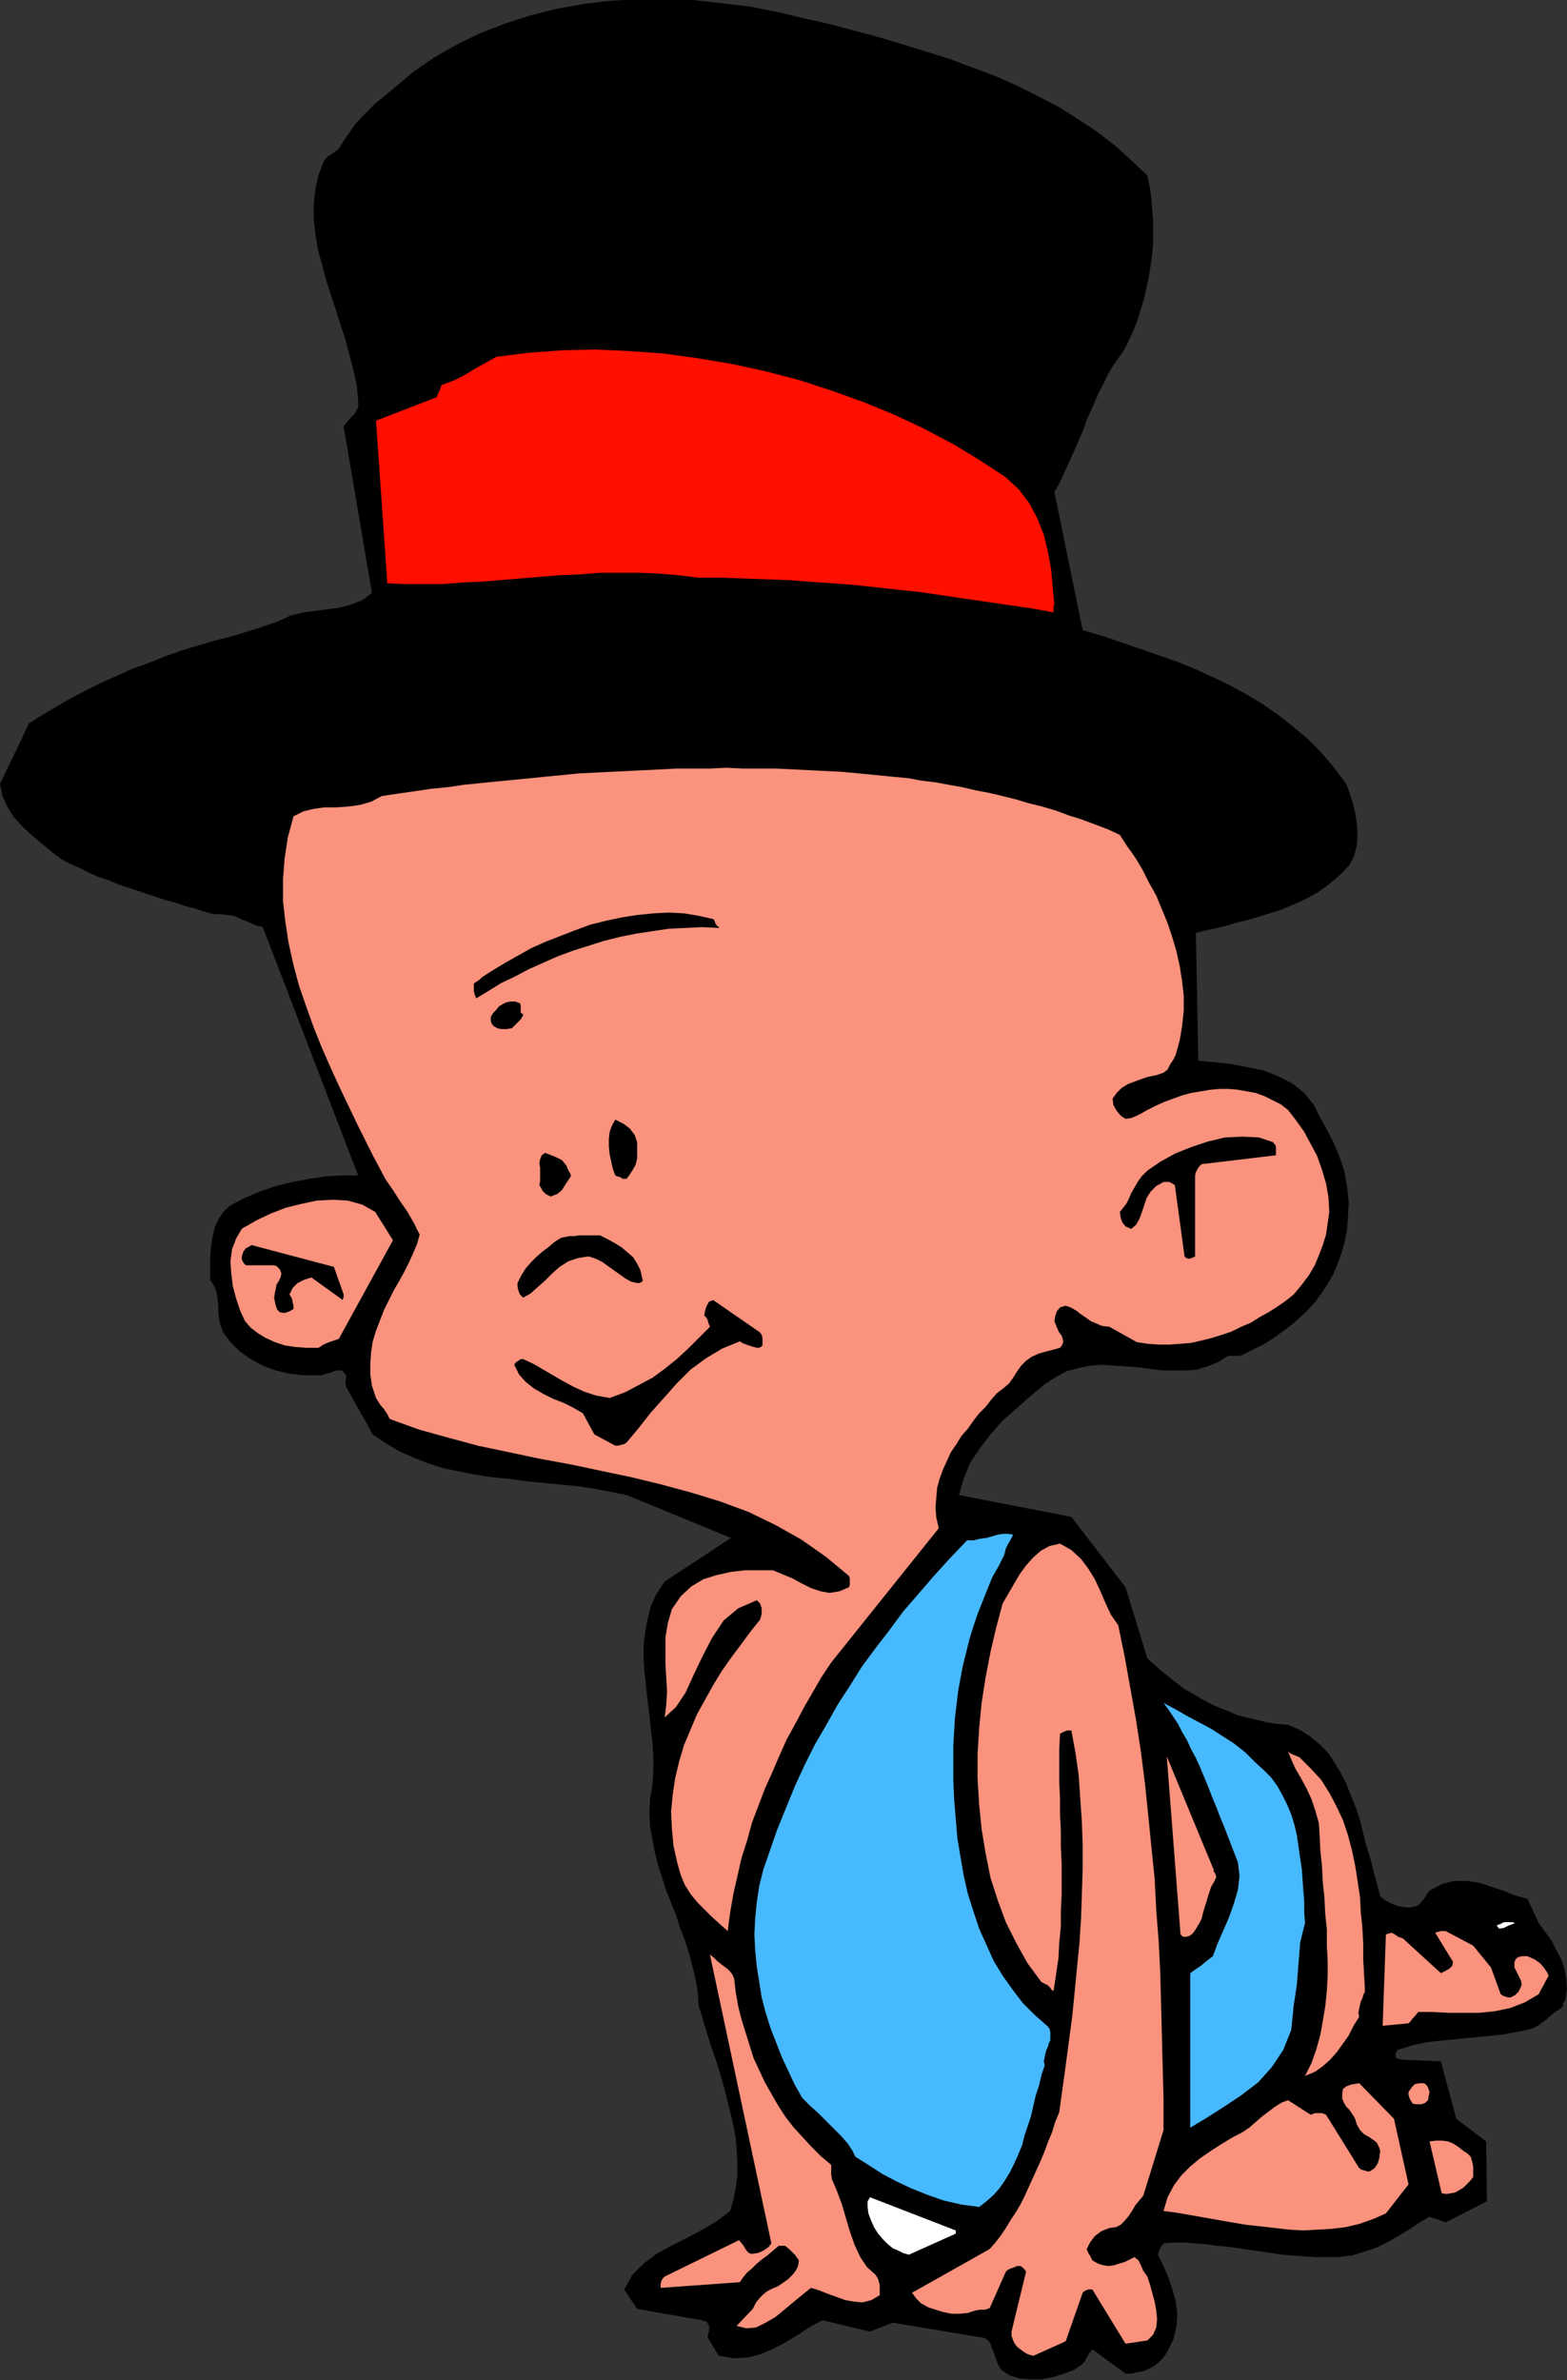 <?xml version="1.0" encoding="UTF-8" standalone="no"?>
<svg
   xmlns:dc="http://purl.org/dc/elements/1.1/"
   xmlns:cc="http://creativecommons.org/ns#"
   xmlns:rdf="http://www.w3.org/1999/02/22-rdf-syntax-ns#"
   xmlns:svg="http://www.w3.org/2000/svg"
   xmlns="http://www.w3.org/2000/svg"
   xmlns:sodipodi="http://sodipodi.sourceforge.net/DTD/sodipodi-0.dtd"
   xmlns:inkscape="http://www.inkscape.org/namespaces/inkscape"
   version="1.0"
   width="49.225mm"
   height="74.727mm"
   id="svg57"
   sodipodi:docname="AD003178.WMF">
  <rect width="100%" height="100%" fill="#333333" stroke="none"/>
  <sodipodi:namedview
     pagecolor="#ffffff"
     bordercolor="#666666"
     borderopacity="1"
     objecttolerance="10"
     gridtolerance="10"
     guidetolerance="10"
     inkscape:pageopacity="0"
     inkscape:pageshadow="2"
     inkscape:window-width="640"
     inkscape:window-height="480"
     id="namedview59" />
  <defs
     id="defs3">
    <pattern
       id="WMFhbasepattern"
       patternUnits="userSpaceOnUse"
       width="6"
       height="6"
       x="0"
       y="0" />
  </defs>
  <path
     style="fill:#000000;fill-rule:evenodd;fill-opacity:1;stroke:none;"
     d="  M 185.856,237.312   L 186.048,236.064   L 185.952,234.816   L 185.76,233.664   L 185.376,232.512   L 184.8,231.456   L 184.224,230.304   L 183.456,229.248   L 182.688,228.192   L 181.344,225.312   L 179.904,224.928   L 178.464,224.352   L 177.024,223.872   L 175.584,223.392   L 174.048,223.2   L 172.608,223.2   L 171.168,223.584   L 169.728,224.352   L 169.44,224.736   L 169.152,225.216   L 168.864,225.6   L 168.384,226.08   L 167.808,226.272   L 167.232,226.368   L 166.56,226.272   L 165.984,226.176   L 165.408,225.984   L 164.832,225.696   L 164.352,225.408   L 163.872,225.024   L 163.488,223.584   L 163.104,222.144   L 162.72,220.608   L 162.24,219.072   L 161.856,217.536   L 161.472,216   L 160.992,214.56   L 160.416,213.12   L 159.84,211.68   L 159.168,210.336   L 158.4,209.088   L 157.632,207.936   L 156.672,206.976   L 155.52,206.016   L 154.272,205.248   L 152.928,204.672   L 151.68,204.576   L 150.432,204.384   L 149.28,204.096   L 148.032,203.808   L 146.88,203.52   L 145.824,203.04   L 144.768,202.656   L 143.712,202.176   L 142.656,201.6   L 141.696,201.024   L 140.64,200.448   L 139.776,199.776   L 138.816,199.008   L 137.952,198.336   L 137.088,197.568   L 136.224,196.8   L 133.632,188.352   L 127.2,180   L 113.856,177.408   L 114.432,175.392   L 115.2,173.568   L 116.352,171.84   L 117.6,170.208   L 119.04,168.576   L 120.672,167.136   L 122.304,165.696   L 124.032,164.256   L 125.376,163.392   L 126.624,162.72   L 128.064,162.336   L 129.408,162.048   L 130.848,161.952   L 132.288,162.048   L 133.632,162.144   L 135.072,162.24   L 136.512,162.432   L 137.952,162.624   L 139.296,162.624   L 140.736,162.624   L 142.08,162.528   L 143.328,162.144   L 144.576,161.664   L 145.824,160.896   L 146.496,160.896   L 146.976,160.896   L 147.456,160.8   L 147.84,160.608   L 148.992,160.032   L 150.144,159.456   L 151.2,158.784   L 152.256,158.016   L 153.312,157.248   L 154.272,156.384   L 155.232,155.52   L 156.096,154.56   L 156.864,153.504   L 157.632,152.352   L 158.304,151.2   L 158.784,150.048   L 159.264,148.704   L 159.648,147.36   L 159.936,145.92   L 160.032,144.48   L 160.128,142.656   L 159.936,140.832   L 159.648,139.104   L 159.072,137.376   L 158.4,135.744   L 157.632,134.208   L 156.768,132.672   L 156,131.136   L 154.848,129.696   L 153.408,128.544   L 151.68,127.68   L 149.952,127.008   L 148.032,126.624   L 146.112,126.24   L 144.192,126.048   L 142.272,125.856   L 141.984,110.688   L 143.232,110.4   L 144.48,110.112   L 145.728,109.824   L 146.976,109.44   L 148.224,109.152   L 149.472,108.768   L 150.72,108.384   L 151.968,108   L 153.12,107.52   L 154.272,107.04   L 155.424,106.464   L 156.48,105.888   L 157.536,105.12   L 158.496,104.352   L 159.36,103.584   L 160.224,102.624   L 160.8,101.472   L 161.088,100.32   L 161.184,98.976   L 161.088,97.728   L 160.896,96.48   L 160.608,95.232   L 160.224,94.08   L 159.84,93.024   L 158.4,91.104   L 156.864,89.28   L 155.232,87.648   L 153.504,86.208   L 151.68,84.768   L 149.856,83.52   L 147.936,82.368   L 146.016,81.312   L 144,80.352   L 141.888,79.392   L 139.776,78.528   L 137.568,77.76   L 135.36,76.992   L 133.152,76.224   L 130.848,75.456   L 128.544,74.784   L 125.184,58.368   L 125.76,57.408   L 126.24,56.352   L 126.72,55.296   L 127.2,54.24   L 127.68,53.184   L 128.16,52.032   L 128.64,50.976   L 129.024,49.824   L 129.504,48.768   L 129.984,47.712   L 130.464,46.56   L 131.04,45.504   L 131.52,44.448   L 132.096,43.488   L 132.768,42.528   L 133.44,41.568   L 134.016,40.416   L 134.592,39.168   L 135.072,37.92   L 135.456,36.672   L 135.84,35.424   L 136.128,34.08   L 136.416,32.832   L 136.608,31.488   L 136.8,30.24   L 136.896,28.896   L 136.896,27.552   L 136.896,26.208   L 136.8,24.864   L 136.704,23.52   L 136.512,22.176   L 136.224,20.832   L 134.304,19.008   L 132.384,17.28   L 130.272,15.648   L 127.968,14.112   L 125.664,12.672   L 123.264,11.424   L 120.768,10.176   L 118.176,9.024   L 115.584,8.064   L 112.8,7.008   L 110.016,6.144   L 107.232,5.28   L 104.352,4.416   L 101.472,3.648   L 98.592,2.88   L 95.616,2.208   L 92.352,1.44   L 88.992,0.768   L 85.632,0.384   L 82.272,0   L 79.008,-0.096   L 75.648,-0.096   L 72.384,0.096   L 69.216,0.48   L 66.048,1.056   L 62.976,1.824   L 60,2.784   L 57.024,3.936   L 54.24,5.28   L 51.552,6.816   L 49.056,8.544   L 46.656,10.56   L 45.6,11.424   L 44.544,12.288   L 43.68,13.152   L 42.912,13.92   L 42.144,14.784   L 41.472,15.744   L 40.8,16.704   L 40.224,17.664   L 39.84,17.952   L 39.456,18.24   L 38.976,18.528   L 38.496,19.008   L 37.824,20.736   L 37.44,22.464   L 37.248,24.192   L 37.248,26.016   L 37.44,27.744   L 37.728,29.568   L 38.208,31.296   L 38.688,33.12   L 39.264,34.944   L 39.84,36.672   L 40.416,38.496   L 40.992,40.224   L 41.472,42.048   L 41.952,43.872   L 42.336,45.6   L 42.528,47.424   L 42.528,47.904   L 42.528,48.384   L 42.336,48.672   L 42.144,49.056   L 41.856,49.344   L 41.472,49.728   L 41.184,50.112   L 40.8,50.592   L 44.16,70.368   L 43.008,71.232   L 41.76,71.712   L 40.416,72.096   L 38.976,72.288   L 37.44,72.48   L 36,72.672   L 34.464,73.056   L 33.024,73.728   L 31.104,74.4   L 29.28,74.976   L 27.36,75.552   L 25.44,76.032   L 23.52,76.608   L 21.6,77.184   L 19.68,77.856   L 17.76,78.624   L 15.648,79.392   L 13.728,80.256   L 11.808,81.12   L 10.08,81.984   L 8.256,82.944   L 6.624,83.904   L 4.992,84.864   L 3.456,85.824   L 0,93.024   L 0.288,94.464   L 0.864,95.712   L 1.632,96.96   L 2.688,98.112   L 3.84,99.168   L 4.992,100.128   L 6.144,101.088   L 7.296,101.952   L 8.352,102.528   L 9.504,103.008   L 10.56,103.584   L 11.712,104.064   L 12.864,104.448   L 14.016,104.928   L 15.168,105.312   L 16.32,105.696   L 17.472,106.08   L 18.624,106.464   L 19.776,106.848   L 20.928,107.136   L 21.984,107.52   L 23.136,107.808   L 24.288,108.192   L 25.344,108.48   L 26.208,108.48   L 26.976,108.576   L 27.744,108.672   L 28.416,108.96   L 29.088,109.248   L 29.76,109.536   L 30.432,109.824   L 31.2,110.016   L 42.528,139.488   L 40.704,139.488   L 38.784,139.584   L 36.768,139.872   L 34.752,140.256   L 32.736,140.736   L 30.816,141.408   L 28.992,142.176   L 27.36,143.04   L 26.592,143.712   L 26.016,144.576   L 25.536,145.536   L 25.248,146.688   L 25.056,147.936   L 24.96,149.28   L 24.96,150.528   L 24.96,151.872   L 25.44,152.64   L 25.728,153.408   L 25.824,154.176   L 25.92,154.944   L 25.92,155.808   L 26.016,156.576   L 26.208,157.344   L 26.496,158.112   L 27.36,159.264   L 28.416,160.32   L 29.76,161.28   L 31.2,162.048   L 32.736,162.624   L 34.368,163.008   L 36,163.2   L 37.632,163.2   L 38.208,163.2   L 38.688,163.008   L 39.168,162.912   L 39.648,162.72   L 40.032,162.624   L 40.32,162.624   L 40.608,162.624   L 40.8,162.816   L 41.088,163.2   L 41.088,163.584   L 40.992,164.064   L 41.088,164.544   L 44.256,170.208   L 45.792,171.264   L 47.424,172.224   L 49.152,172.992   L 50.88,173.664   L 52.704,174.24   L 54.624,174.624   L 56.544,175.008   L 58.464,175.296   L 60.48,175.488   L 62.496,175.776   L 64.512,175.968   L 66.528,176.16   L 68.544,176.352   L 70.464,176.64   L 72.48,177.024   L 74.4,177.408   L 86.784,182.496   L 78.912,187.68   L 77.952,189.12   L 77.28,190.56   L 76.896,192.096   L 76.608,193.632   L 76.416,195.168   L 76.416,196.8   L 76.512,198.432   L 76.704,200.064   L 76.896,201.792   L 77.088,203.424   L 77.28,205.152   L 77.472,206.784   L 77.568,208.512   L 77.568,210.144   L 77.472,211.776   L 77.184,213.408   L 77.088,215.136   L 77.184,216.768   L 77.472,218.304   L 77.76,219.84   L 78.144,221.376   L 78.624,222.816   L 79.104,224.352   L 79.68,225.792   L 80.256,227.232   L 80.736,228.768   L 81.312,230.208   L 81.792,231.744   L 82.176,233.184   L 82.56,234.72   L 82.848,236.352   L 82.944,237.984   L 83.424,239.52   L 83.904,241.152   L 84.384,242.688   L 84.96,244.32   L 85.44,245.856   L 85.92,247.488   L 86.304,249.024   L 86.688,250.56   L 87.072,252.192   L 87.36,253.728   L 87.456,255.168   L 87.552,256.704   L 87.552,258.144   L 87.36,259.584   L 87.072,261.024   L 86.688,262.368   L 85.056,263.616   L 83.232,264.672   L 81.408,265.632   L 79.68,266.496   L 77.952,267.456   L 76.416,268.608   L 75.072,269.952   L 74.112,271.68   L 75.648,273.984   L 83.328,275.328   L 83.904,275.52   L 84.192,276   L 84.192,276.576   L 84,277.344   L 85.344,279.552   L 87.072,279.84   L 88.8,279.744   L 90.336,279.36   L 91.872,278.688   L 93.312,277.92   L 94.752,277.056   L 96.192,276.096   L 97.632,275.328   L 103.296,276.672   L 105.984,275.616   L 116.928,277.44   L 117.312,277.728   L 117.6,278.112   L 117.792,278.688   L 117.984,279.168   L 118.176,279.744   L 118.368,280.224   L 118.56,280.704   L 118.848,281.184   L 119.808,281.856   L 121.056,282.24   L 122.304,282.336   L 123.744,282.336   L 125.088,282.048   L 126.336,281.664   L 127.584,281.184   L 128.544,280.512   L 128.832,280.128   L 129.024,279.744   L 129.312,279.264   L 129.696,278.784   L 133.632,281.664   L 134.4,281.664   L 135.072,281.472   L 135.744,281.376   L 136.416,281.088   L 137.088,280.704   L 137.568,280.32   L 138.144,279.744   L 138.528,279.168   L 139.296,277.632   L 139.68,276.096   L 139.776,274.56   L 139.584,273.024   L 139.2,271.68   L 138.72,270.24   L 138.144,268.896   L 137.472,267.552   L 137.568,267.264   L 137.664,266.976   L 137.856,266.592   L 138.144,266.208   L 139.392,266.112   L 140.64,266.112   L 141.888,266.208   L 143.232,266.304   L 144.48,266.496   L 145.728,266.592   L 147.072,266.784   L 148.32,266.976   L 149.664,267.168   L 151.008,267.36   L 152.256,267.552   L 153.6,267.648   L 154.848,267.744   L 156.192,267.84   L 157.44,267.84   L 158.784,267.84   L 160.512,267.648   L 162.048,267.168   L 163.488,266.688   L 164.832,266.016   L 166.176,265.248   L 167.424,264.48   L 168.576,263.712   L 169.728,263.04   L 170.208,263.232   L 170.592,263.328   L 171.072,263.52   L 171.648,263.712   L 176.544,261.216   L 176.448,254.112   L 172.896,251.424   L 171.072,244.608   L 166.56,244.416   L 165.984,244.32   L 165.696,244.128   L 165.696,243.744   L 165.888,243.264   L 166.848,242.976   L 167.712,242.688   L 168.672,242.496   L 169.632,242.304   L 170.592,242.208   L 171.552,242.112   L 172.512,242.016   L 173.472,241.92   L 174.432,241.824   L 175.392,241.728   L 176.352,241.632   L 177.312,241.536   L 178.368,241.44   L 179.328,241.248   L 180.384,241.056   L 181.344,240.864   L 182.016,240.672   L 182.592,240.384   L 183.072,240   L 183.648,239.616   L 184.032,239.232   L 184.512,238.848   L 185.088,238.464   L 185.568,238.08   L 185.568,237.984   L 185.568,237.792   L 185.664,237.6   L 185.856,237.312  z "
     id="path5" />
  <path
     style="fill:#fa927d;fill-rule:evenodd;fill-opacity:1;stroke:none;"
     d="  M 183.744,234.144   L 183.36,233.568   L 182.88,232.992   L 182.208,232.512   L 181.344,232.128   L 181.056,232.128   L 180.672,232.128   L 180.288,232.224   L 180,232.416   L 179.808,232.8   L 179.808,233.184   L 179.808,233.472   L 180,233.856   L 180.192,234.24   L 180.384,234.624   L 180.576,235.008   L 180.672,235.488   L 180.48,235.968   L 180.288,236.352   L 179.904,236.736   L 179.328,237.024   L 179.04,237.024   L 178.752,236.928   L 178.464,236.832   L 178.176,236.64   L 177.024,233.472   L 174.912,230.88   L 171.648,229.152   L 171.456,229.152   L 171.072,229.152   L 170.688,229.248   L 170.4,229.344   L 172.512,232.8   L 172.416,233.28   L 172.128,233.568   L 171.648,233.856   L 171.072,234.144   L 166.56,230.016   L 165.984,229.824   L 165.6,229.536   L 165.216,229.344   L 164.544,229.536   L 164.16,240.384   L 167.232,240.096   L 167.52,239.808   L 167.712,239.52   L 168,239.232   L 168.384,238.752   L 170.112,238.752   L 171.936,238.848   L 173.76,238.848   L 175.68,238.848   L 177.504,238.656   L 179.328,238.272   L 181.056,237.6   L 182.688,236.64   L 182.976,236.064   L 183.264,235.584   L 183.552,235.008   L 183.84,234.528   L 183.84,234.432   L 183.84,234.336   L 183.744,234.24   L 183.744,234.144  z "
     id="path7" />
  <path
     style="fill:#ffffff;fill-rule:evenodd;fill-opacity:1;stroke:none;"
     d="  M 179.328,228.096   L 179.04,228.096   L 178.56,228.096   L 178.176,228.288   L 177.696,228.48   L 177.984,228.864   L 178.56,228.768   L 179.136,228.48   L 179.904,228.192   L 179.808,228.192   L 179.616,228.096   L 179.424,228.096   L 179.328,228.096  z "
     id="path9" />
  <path
     style="fill:#fa927d;fill-rule:evenodd;fill-opacity:1;stroke:none;"
     d="  M 174.912,257.952   L 174.912,257.472   L 174.912,257.088   L 174.816,256.608   L 174.624,255.936   L 174.24,255.552   L 173.664,255.168   L 173.184,254.784   L 172.608,254.4   L 171.936,254.112   L 171.264,254.016   L 170.496,254.016   L 169.728,254.112   L 171.168,260.256   L 171.744,260.352   L 172.32,260.256   L 172.8,260.16   L 173.28,259.872   L 173.76,259.584   L 174.144,259.2   L 174.528,258.816   L 174.912,258.336   L 174.912,258.24   L 174.912,258.144   L 174.912,258.048   L 174.912,257.952  z "
     id="path11" />
  <path
     style="fill:#fa927d;fill-rule:evenodd;fill-opacity:1;stroke:none;"
     d="  M 169.728,248.256   L 169.632,247.968   L 169.536,247.68   L 169.344,247.392   L 169.056,247.2   L 168.576,247.2   L 168,247.296   L 167.616,247.68   L 167.232,248.256   L 167.232,248.544   L 167.328,248.928   L 167.52,249.312   L 167.712,249.6   L 168,249.696   L 168.384,249.696   L 168.768,249.696   L 169.056,249.6   L 169.248,249.504   L 169.536,249.216   L 169.632,248.736   L 169.728,248.256  z "
     id="path13" />
  <path
     style="fill:#fa927d;fill-rule:evenodd;fill-opacity:1;stroke:none;"
     d="  M 167.232,259.2   L 165.504,251.424   L 161.376,247.2   L 160.8,247.296   L 160.32,247.392   L 159.84,247.584   L 159.456,247.872   L 159.36,248.448   L 159.36,249.024   L 159.552,249.504   L 159.84,249.984   L 160.224,250.368   L 160.608,250.944   L 160.896,251.424   L 161.088,252.096   L 161.472,252.768   L 161.952,253.248   L 162.624,253.632   L 163.296,254.112   L 163.488,254.304   L 163.584,254.496   L 163.776,254.88   L 163.872,255.264   L 163.776,256.032   L 163.584,256.704   L 163.2,257.28   L 162.624,257.664   L 162.336,257.664   L 162.048,257.568   L 161.664,257.472   L 161.376,257.28   L 157.44,250.944   L 156.96,250.752   L 156.576,250.752   L 156.096,250.752   L 155.616,250.944   L 152.928,249.216   L 152.16,249.504   L 151.392,249.984   L 150.624,250.56   L 149.856,251.136   L 149.088,251.808   L 148.32,252.48   L 147.456,253.056   L 146.496,253.536   L 145.056,254.4   L 143.712,255.264   L 142.464,256.128   L 141.312,257.088   L 140.256,258.144   L 139.392,259.296   L 138.624,260.736   L 138.144,262.368   L 139.68,262.56   L 141.312,262.848   L 142.944,263.136   L 144.576,263.424   L 146.208,263.712   L 147.936,264   L 149.664,264.192   L 151.392,264.384   L 153.024,264.576   L 154.752,264.672   L 156.48,264.576   L 158.112,264.48   L 159.744,264.288   L 161.376,263.904   L 163.008,263.328   L 164.544,262.656   L 167.232,259.2  z "
     id="path15" />
  <path
     style="fill:#fa927d;fill-rule:evenodd;fill-opacity:1;stroke:none;"
     d="  M 162.048,235.968   L 161.952,234.24   L 161.856,232.512   L 161.856,230.688   L 161.76,228.864   L 161.568,226.944   L 161.472,225.12   L 161.184,223.2   L 160.896,221.376   L 160.512,219.552   L 160.032,217.728   L 159.456,216   L 158.688,214.368   L 157.824,212.736   L 156.864,211.2   L 155.616,209.856   L 154.272,208.512   L 153.792,208.32   L 153.312,208.128   L 153.024,207.936   L 152.928,207.84   L 153.312,208.8   L 153.792,209.856   L 154.464,211.008   L 155.136,212.256   L 155.712,213.504   L 156.192,214.944   L 156.576,216.288   L 156.672,217.728   L 156.768,219.648   L 156.96,221.472   L 157.056,223.392   L 157.248,225.216   L 157.344,227.136   L 157.536,228.96   L 157.536,230.88   L 157.632,232.704   L 157.632,234.528   L 157.536,236.256   L 157.344,238.08   L 157.056,239.808   L 156.768,241.44   L 156.288,243.168   L 155.712,244.8   L 154.944,246.336   L 156.096,245.856   L 157.056,245.184   L 157.92,244.416   L 158.688,243.552   L 159.456,242.496   L 160.128,241.536   L 160.704,240.384   L 161.376,239.328   L 161.28,238.848   L 161.376,238.368   L 161.472,237.888   L 161.568,237.504   L 161.76,237.12   L 161.856,236.736   L 162.048,236.352   L 162.048,235.968  z "
     id="path17" />
  <path
     style="fill:#fa927d;fill-rule:evenodd;fill-opacity:1;stroke:none;"
     d="  M 157.824,143.808   L 157.728,142.08   L 157.44,140.448   L 156.96,138.816   L 156.384,137.184   L 155.616,135.744   L 154.848,134.304   L 153.888,132.96   L 152.928,131.712   L 152.064,131.04   L 151.104,130.56   L 150.144,130.08   L 149.088,129.696   L 148.032,129.504   L 146.976,129.312   L 145.92,129.216   L 144.768,129.216   L 143.712,129.312   L 142.56,129.504   L 141.408,129.696   L 140.352,129.984   L 139.296,130.368   L 138.24,130.752   L 137.184,131.232   L 136.224,131.712   L 135.552,132.096   L 134.976,132.384   L 134.304,132.672   L 133.632,132.768   L 133.056,132.384   L 132.576,131.808   L 132.192,131.136   L 132.096,130.368   L 132.576,129.696   L 133.152,129.12   L 133.92,128.64   L 134.688,128.352   L 135.456,128.064   L 136.32,127.776   L 137.28,127.584   L 138.144,127.296   L 138.624,126.912   L 138.912,126.336   L 139.296,125.76   L 139.584,125.184   L 140.064,123.456   L 140.352,121.728   L 140.544,119.904   L 140.544,118.176   L 140.352,116.448   L 140.064,114.624   L 139.68,112.896   L 139.2,111.264   L 138.624,109.536   L 137.952,107.904   L 137.28,106.272   L 136.416,104.736   L 135.648,103.2   L 134.784,101.76   L 133.824,100.416   L 132.96,99.072   L 131.52,98.4   L 129.984,97.824   L 128.448,97.248   L 126.912,96.768   L 125.376,96.192   L 123.744,95.712   L 122.208,95.328   L 120.576,94.848   L 119.04,94.464   L 117.408,94.08   L 115.872,93.792   L 114.24,93.408   L 112.608,93.12   L 111.072,92.832   L 109.44,92.64   L 107.904,92.352   L 105.888,92.16   L 103.968,91.968   L 101.952,91.776   L 99.936,91.584   L 98.016,91.488   L 96,91.392   L 94.08,91.296   L 92.16,91.2   L 90.144,91.2   L 88.224,91.2   L 86.208,91.104   L 84.288,91.2   L 82.368,91.2   L 80.352,91.2   L 78.432,91.296   L 76.512,91.392   L 74.592,91.488   L 72.576,91.584   L 70.656,91.68   L 68.736,91.776   L 66.816,91.968   L 64.8,92.16   L 62.88,92.352   L 60.96,92.544   L 58.944,92.736   L 57.024,92.928   L 55.104,93.12   L 53.184,93.408   L 51.168,93.6   L 49.248,93.888   L 47.232,94.176   L 45.312,94.464   L 44.064,95.136   L 42.72,95.52   L 41.28,95.712   L 39.936,95.808   L 38.496,95.808   L 37.152,96   L 36,96.288   L 34.848,96.864   L 34.176,99.36   L 33.792,101.856   L 33.6,104.352   L 33.6,106.944   L 33.888,109.44   L 34.272,111.936   L 34.848,114.528   L 35.52,117.024   L 36.384,119.52   L 37.248,121.92   L 38.208,124.32   L 39.264,126.72   L 40.32,129.024   L 41.376,131.232   L 42.432,133.44   L 43.488,135.552   L 44.256,137.088   L 45.024,138.528   L 45.792,139.968   L 46.656,141.216   L 47.52,142.56   L 48.384,143.808   L 49.152,145.152   L 49.824,146.496   L 49.536,147.552   L 49.056,148.704   L 48.576,149.76   L 48,150.912   L 47.424,151.968   L 46.752,153.12   L 46.176,154.272   L 45.6,155.424   L 45.12,156.672   L 44.64,157.92   L 44.256,159.168   L 44.064,160.416   L 43.968,161.76   L 43.968,163.104   L 44.16,164.448   L 44.64,165.888   L 45.12,166.656   L 45.6,167.232   L 45.984,167.808   L 46.272,168.384   L 49.728,169.632   L 53.184,170.592   L 56.736,171.552   L 60.384,172.32   L 64.032,173.088   L 67.68,173.76   L 71.328,174.528   L 74.976,175.296   L 78.528,176.16   L 82.08,177.12   L 85.536,178.176   L 88.896,179.424   L 92.064,180.96   L 95.136,182.688   L 98.016,184.704   L 100.8,187.008   L 100.896,187.296   L 100.896,187.68   L 100.896,188.064   L 100.8,188.352   L 99.648,188.832   L 98.496,189.024   L 97.44,188.832   L 96.288,188.448   L 95.136,187.872   L 94.08,187.296   L 92.928,186.816   L 91.776,186.336   L 90.144,186.336   L 88.416,186.336   L 86.784,186.528   L 85.056,186.912   L 83.52,187.392   L 82.08,188.256   L 80.832,189.408   L 79.776,190.944   L 79.296,192.576   L 79.008,194.304   L 79.008,195.936   L 79.008,197.472   L 79.104,199.104   L 79.2,200.736   L 79.104,202.272   L 78.912,203.808   L 80.256,202.56   L 81.408,200.832   L 82.368,198.72   L 83.424,196.512   L 84.576,194.304   L 85.92,192.288   L 87.648,190.848   L 89.856,189.888   L 90.24,190.272   L 90.432,190.848   L 90.432,191.52   L 90.24,192.192   L 89.088,193.632   L 88.032,195.072   L 86.88,196.608   L 85.728,198.24   L 84.672,199.968   L 83.712,201.696   L 82.752,203.424   L 81.984,205.248   L 81.216,207.072   L 80.64,208.992   L 80.16,211.008   L 79.872,212.928   L 79.68,214.944   L 79.776,217.056   L 79.968,219.072   L 80.448,221.184   L 80.832,222.528   L 81.312,223.68   L 81.984,224.736   L 82.752,225.696   L 83.616,226.56   L 84.48,227.424   L 85.44,228.288   L 86.4,229.152   L 86.688,226.944   L 87.072,224.736   L 87.552,222.624   L 88.032,220.512   L 88.704,218.4   L 89.28,216.288   L 90.048,214.272   L 90.816,212.256   L 91.68,210.336   L 92.544,208.32   L 93.408,206.4   L 94.464,204.48   L 95.424,202.656   L 96.48,200.832   L 97.536,199.008   L 98.688,197.28   L 111.456,181.344   L 111.168,180.096   L 111.072,178.848   L 111.168,177.696   L 111.264,176.544   L 111.552,175.488   L 111.936,174.432   L 112.416,173.376   L 112.896,172.32   L 113.568,171.36   L 114.144,170.4   L 114.912,169.536   L 115.584,168.576   L 116.256,167.712   L 117.024,166.944   L 117.696,166.08   L 118.368,165.312   L 119.136,164.736   L 119.808,164.16   L 120.288,163.488   L 120.768,162.72   L 121.248,162.048   L 121.824,161.472   L 122.496,160.992   L 123.36,160.608   L 125.856,159.936   L 126.144,159.552   L 126.24,159.168   L 126.144,158.784   L 126.048,158.496   L 125.76,158.112   L 125.568,157.728   L 125.376,157.248   L 125.184,156.768   L 125.28,156.192   L 125.472,155.616   L 125.856,155.136   L 126.528,154.944   L 127.104,155.136   L 127.776,155.52   L 128.256,155.904   L 128.832,156.288   L 129.504,156.768   L 130.176,157.056   L 130.848,157.344   L 131.712,157.44   L 134.976,159.264   L 136.224,159.456   L 137.568,159.552   L 138.816,159.552   L 140.16,159.456   L 141.408,159.36   L 142.656,159.072   L 143.808,158.784   L 145.056,158.4   L 146.208,158.016   L 147.36,157.44   L 148.512,156.96   L 149.568,156.288   L 150.624,155.712   L 151.68,155.04   L 152.64,154.368   L 153.6,153.6   L 154.56,152.448   L 155.424,151.296   L 156.096,150.144   L 156.576,148.992   L 157.056,147.744   L 157.44,146.496   L 157.632,145.152   L 157.824,143.808  z "
     id="path19" />
  <path
     style="fill:#000000;fill-rule:evenodd;fill-opacity:1;stroke:none;"
     d="  M 158.112,100.128   L 158.304,98.016   L 158.016,96.096   L 157.44,94.176   L 156.48,92.448   L 155.328,90.816   L 153.984,89.28   L 152.544,87.936   L 151.104,86.784   L 148.896,85.44   L 146.688,84.096   L 144.48,82.944   L 142.176,81.792   L 139.776,80.736   L 137.472,79.776   L 134.976,78.816   L 132.576,78.048   L 130.08,77.184   L 127.584,76.512   L 124.992,75.84   L 122.496,75.264   L 119.904,74.688   L 117.312,74.208   L 114.72,73.728   L 112.032,73.344   L 109.44,72.96   L 106.848,72.672   L 104.16,72.384   L 101.472,72.192   L 98.88,71.904   L 96.288,71.712   L 93.6,71.616   L 91.008,71.424   L 88.416,71.328   L 85.824,71.232   L 83.232,71.136   L 80.64,71.136   L 78.144,71.04   L 75.552,71.04   L 73.152,70.944   L 70.656,70.944   L 69.12,71.04   L 67.584,71.136   L 66.048,71.136   L 64.512,71.232   L 62.976,71.328   L 61.44,71.424   L 60,71.52   L 58.464,71.616   L 57.024,71.808   L 55.488,71.904   L 54.048,72.096   L 52.512,72.288   L 51.072,72.48   L 49.536,72.672   L 48.096,72.864   L 46.656,73.152   L 46.368,73.44   L 46.08,73.824   L 45.792,74.304   L 45.312,74.784   L 43.584,74.496   L 41.856,74.304   L 40.128,74.304   L 38.4,74.496   L 36.576,74.784   L 34.752,75.168   L 32.928,75.552   L 31.008,76.128   L 29.184,76.704   L 27.36,77.376   L 25.536,78.048   L 23.616,78.72   L 21.792,79.392   L 19.968,80.064   L 18.24,80.64   L 16.416,81.216   L 14.208,82.08   L 12.096,83.04   L 10.08,84   L 8.16,85.056   L 6.432,86.304   L 4.896,87.744   L 3.648,89.568   L 2.688,91.68   L 2.784,93.408   L 3.36,94.848   L 4.128,96   L 5.184,97.056   L 6.336,97.92   L 7.584,98.784   L 8.832,99.648   L 9.984,100.512   L 10.944,101.184   L 12,101.76   L 12.96,102.24   L 14.016,102.72   L 15.168,103.104   L 16.224,103.488   L 17.376,103.776   L 18.432,104.16   L 19.584,104.448   L 20.736,104.736   L 21.888,105.024   L 22.944,105.216   L 24.096,105.504   L 25.152,105.792   L 26.304,106.176   L 27.36,106.464   L 27.84,106.464   L 28.32,106.368   L 28.704,106.176   L 29.184,105.984   L 29.568,105.792   L 29.856,105.408   L 30.24,105.12   L 30.528,104.64   L 31.488,98.112   L 31.008,98.208   L 30.432,98.304   L 29.856,98.496   L 29.184,98.784   L 28.992,98.784   L 28.8,98.688   L 28.512,98.496   L 28.416,98.112   L 29.472,96.384   L 30.912,95.136   L 32.736,94.176   L 34.848,93.408   L 36.96,92.736   L 39.264,92.256   L 41.472,91.584   L 43.488,90.912   L 45.504,90.624   L 47.424,90.432   L 49.44,90.144   L 51.36,89.856   L 53.376,89.664   L 55.296,89.472   L 57.216,89.184   L 59.232,88.992   L 61.152,88.8   L 63.168,88.608   L 65.088,88.416   L 67.104,88.32   L 69.024,88.128   L 70.944,88.032   L 72.96,87.936   L 74.88,87.84   L 76.8,87.744   L 78.816,87.648   L 80.736,87.648   L 82.656,87.648   L 84.672,87.648   L 86.592,87.648   L 88.512,87.744   L 90.432,87.84   L 92.448,87.936   L 94.368,88.128   L 96.288,88.32   L 98.208,88.512   L 100.128,88.704   L 102.144,88.992   L 104.064,89.28   L 105.984,89.664   L 107.136,89.76   L 108.288,89.952   L 109.344,90.048   L 110.496,90.24   L 111.552,90.336   L 112.608,90.528   L 113.664,90.72   L 114.816,90.912   L 115.872,91.104   L 116.928,91.296   L 117.984,91.488   L 119.04,91.68   L 120.096,91.872   L 121.152,92.16   L 122.304,92.352   L 123.36,92.544   L 125.376,93.312   L 127.488,93.984   L 129.6,94.56   L 131.712,95.232   L 133.728,96   L 135.552,96.864   L 137.184,98.016   L 138.528,99.456   L 138.528,99.744   L 138.528,100.032   L 138.528,100.416   L 138.432,100.8   L 141.312,107.616   L 142.464,107.616   L 143.616,107.52   L 144.768,107.424   L 146.016,107.232   L 147.168,107.04   L 148.416,106.752   L 149.568,106.368   L 150.72,105.984   L 151.776,105.6   L 152.832,105.024   L 153.888,104.448   L 154.848,103.776   L 155.808,103.104   L 156.672,102.336   L 157.44,101.472   L 158.112,100.512   L 158.112,100.416   L 158.112,100.32   L 158.112,100.224   L 158.112,100.128  z "
     id="path21" />
  <path
     style="fill:#47baff;fill-rule:evenodd;fill-opacity:1;stroke:none;"
     d="  M 154.944,228.192   L 154.848,226.944   L 154.848,225.696   L 154.752,224.448   L 154.656,223.104   L 154.56,221.76   L 154.368,220.512   L 154.176,219.168   L 153.984,217.824   L 153.696,216.576   L 153.312,215.328   L 152.832,214.176   L 152.256,213.024   L 151.68,211.968   L 150.912,210.912   L 150.048,210.048   L 149.088,209.184   L 147.84,207.936   L 146.496,206.88   L 145.152,206.016   L 143.808,205.152   L 142.368,204.384   L 140.928,203.616   L 139.584,202.848   L 138.144,202.08   L 138.72,202.848   L 139.296,203.712   L 139.872,204.576   L 140.352,205.536   L 140.928,206.496   L 141.408,207.552   L 141.984,208.608   L 142.464,209.664   L 142.944,210.816   L 143.424,211.968   L 143.904,213.216   L 144.384,214.368   L 144.864,215.616   L 145.344,216.768   L 145.824,218.016   L 146.304,219.264   L 146.976,220.992   L 147.168,222.624   L 146.976,224.256   L 146.496,225.888   L 145.92,227.52   L 145.248,229.056   L 144.576,230.592   L 144,232.128   L 143.136,232.8   L 142.56,233.28   L 141.984,233.664   L 141.312,234.144   L 141.312,252.48   L 143.232,251.328   L 145.344,249.984   L 147.36,248.64   L 149.376,247.104   L 151.008,245.28   L 152.352,243.264   L 153.312,240.864   L 153.6,237.984   L 153.792,236.736   L 153.984,235.392   L 154.08,234.144   L 154.176,232.896   L 154.272,231.744   L 154.368,230.496   L 154.656,229.344   L 154.944,228.192  z "
     id="path23" />
  <path
     style="fill:#000000;fill-rule:evenodd;fill-opacity:1;stroke:none;"
     d="  M 151.488,136.128   L 151.488,136.032   L 151.392,135.84   L 151.2,135.648   L 151.2,135.552   L 149.472,134.976   L 147.552,134.88   L 145.44,134.976   L 143.424,135.456   L 141.408,136.128   L 139.488,136.896   L 137.76,137.856   L 136.224,138.912   L 135.552,139.584   L 135.072,140.256   L 134.688,140.928   L 134.304,141.6   L 134.016,142.272   L 133.728,142.848   L 133.344,143.328   L 132.96,143.808   L 133.056,144.48   L 133.248,145.056   L 133.632,145.536   L 134.304,145.824   L 134.88,145.344   L 135.264,144.672   L 135.552,143.904   L 135.84,143.04   L 136.128,142.176   L 136.608,141.408   L 137.28,140.736   L 138.144,140.256   L 138.432,140.256   L 138.816,140.256   L 139.2,140.448   L 139.488,140.64   L 140.64,149.088   L 140.832,149.28   L 141.12,149.376   L 141.504,149.28   L 141.888,149.088   L 141.888,139.488   L 141.984,139.104   L 142.176,138.72   L 142.368,138.432   L 142.656,138.144   L 151.488,137.088   L 151.488,136.896   L 151.488,136.704   L 151.488,136.416   L 151.488,136.128  z "
     id="path25" />
  <path
     style="fill:#fa927d;fill-rule:evenodd;fill-opacity:1;stroke:none;"
     d="  M 144.096,221.856   L 138.528,208.416   L 140.16,229.536   L 140.448,229.824   L 140.832,229.824   L 141.216,229.728   L 141.6,229.44   L 141.888,229.056   L 142.176,228.576   L 142.464,228.096   L 142.656,227.712   L 142.848,226.944   L 143.04,226.272   L 143.232,225.696   L 143.424,225.024   L 143.616,224.448   L 143.808,223.872   L 144.096,223.392   L 144.384,222.816   L 144.384,222.624   L 144.288,222.336   L 144.096,222.048   L 144.096,221.856  z "
     id="path27" />
  <path
     style="fill:#fa927d;fill-rule:evenodd;fill-opacity:1;stroke:none;"
     d="  M 138.144,252.768   L 138.144,249.024   L 138.048,245.376   L 137.952,241.632   L 137.856,237.888   L 137.76,234.144   L 137.568,230.4   L 137.28,226.656   L 137.088,222.912   L 136.704,219.168   L 136.32,215.328   L 135.936,211.584   L 135.456,207.84   L 134.88,204.096   L 134.208,200.352   L 133.536,196.608   L 132.768,192.864   L 131.904,191.616   L 131.232,190.176   L 130.656,188.832   L 129.984,187.392   L 129.216,186.144   L 128.352,184.992   L 127.2,183.936   L 125.856,183.168   L 124.608,183.456   L 123.552,184.032   L 122.688,184.8   L 121.824,185.76   L 121.056,186.816   L 120.384,187.968   L 119.712,189.12   L 119.04,190.272   L 118.272,193.152   L 117.6,196.032   L 117.024,199.008   L 116.544,202.08   L 116.256,205.056   L 116.064,208.128   L 116.064,211.104   L 116.256,214.176   L 116.544,217.056   L 117.024,219.936   L 117.6,222.816   L 118.464,225.504   L 119.424,228.096   L 120.672,230.592   L 122.016,232.992   L 123.648,235.2   L 124.416,235.584   L 124.704,235.872   L 124.8,236.064   L 125.088,236.256   L 125.376,234.336   L 125.664,232.416   L 125.76,230.592   L 125.952,228.672   L 125.952,226.752   L 126.048,224.832   L 126.048,223.008   L 126.048,221.088   L 125.952,219.168   L 125.952,217.248   L 125.856,215.328   L 125.856,213.408   L 125.76,211.488   L 125.76,209.568   L 125.76,207.648   L 125.856,205.728   L 126.048,205.632   L 126.432,205.44   L 126.72,205.344   L 127.2,205.344   L 127.68,207.936   L 128.064,210.624   L 128.256,213.408   L 128.448,216.192   L 128.544,218.976   L 128.544,221.856   L 128.448,224.736   L 128.352,227.616   L 128.16,230.592   L 127.872,233.472   L 127.584,236.448   L 127.296,239.328   L 126.912,242.208   L 126.528,245.088   L 126.144,247.872   L 125.76,250.656   L 125.28,251.808   L 124.896,253.056   L 124.416,254.208   L 124.032,255.264   L 123.552,256.416   L 123.072,257.472   L 122.592,258.528   L 122.112,259.584   L 121.632,260.64   L 121.152,261.6   L 120.576,262.56   L 120,263.424   L 119.424,264.384   L 118.848,265.248   L 118.176,266.112   L 117.504,266.88   L 108.288,272.064   L 108.768,272.736   L 109.344,273.312   L 110.208,273.792   L 111.072,274.08   L 112.032,274.368   L 112.992,274.56   L 113.952,274.56   L 114.912,274.464   L 115.776,274.176   L 116.352,274.08   L 116.928,274.08   L 117.504,273.888   L 119.424,269.568   L 119.616,269.376   L 120,269.184   L 120.288,269.088   L 120.768,268.896   L 121.152,268.896   L 121.44,269.088   L 121.632,269.28   L 121.824,269.568   L 120.096,276.672   L 120.096,277.152   L 120.288,277.728   L 120.48,278.112   L 120.768,278.496   L 121.152,278.784   L 121.536,279.072   L 122.016,279.36   L 122.688,279.552   L 126.528,277.824   L 128.544,272.064   L 128.64,271.968   L 128.928,271.776   L 129.216,271.68   L 129.696,271.68   L 133.632,278.112   L 136.224,277.728   L 136.896,277.056   L 137.28,276.192   L 137.376,275.232   L 137.28,274.176   L 137.088,273.12   L 136.8,272.064   L 136.512,271.008   L 136.224,270.144   L 135.744,269.472   L 135.456,268.8   L 135.168,268.224   L 134.688,267.84   L 134.112,268.128   L 133.536,268.416   L 132.864,268.608   L 132.288,268.8   L 131.616,268.896   L 130.944,268.8   L 130.368,268.608   L 129.696,268.224   L 129.6,268.032   L 129.408,267.648   L 129.216,267.36   L 129.024,266.88   L 129.408,266.112   L 129.984,265.344   L 130.752,264.768   L 131.712,264.384   L 132.48,264.288   L 133.056,264   L 133.536,263.52   L 134.016,262.944   L 134.4,262.368   L 134.784,261.696   L 135.264,261.12   L 135.744,260.544   L 138.144,252.768  z "
     id="path29" />
  <path
     style="fill:#000000;fill-rule:evenodd;fill-opacity:1;stroke:none;"
     d="  M 134.976,28.608   L 135.072,26.976   L 134.784,25.44   L 134.112,24   L 133.248,22.656   L 132.192,21.408   L 131.04,20.16   L 129.792,19.008   L 128.544,17.952   L 126.528,16.608   L 124.416,15.456   L 122.304,14.208   L 120,13.056   L 117.696,12   L 115.296,11.04   L 112.8,10.08   L 110.304,9.12   L 107.808,8.352   L 105.216,7.488   L 102.624,6.816   L 100.032,6.144   L 97.536,5.472   L 94.944,4.896   L 92.352,4.32   L 89.856,3.84   L 86.592,3.264   L 83.232,2.784   L 79.968,2.592   L 76.704,2.592   L 73.44,2.784   L 70.272,3.072   L 67.104,3.648   L 64.032,4.32   L 60.96,5.28   L 58.08,6.432   L 55.296,7.68   L 52.512,9.216   L 50.016,10.848   L 47.52,12.672   L 45.216,14.784   L 43.104,16.992   L 42.144,18.048   L 41.376,19.104   L 40.8,20.256   L 40.32,21.504   L 40.128,22.752   L 39.936,24   L 39.936,25.248   L 40.032,26.496   L 40.128,27.84   L 40.416,29.184   L 40.704,30.528   L 40.992,31.776   L 41.376,33.12   L 41.76,34.464   L 42.048,35.712   L 42.432,36.96   L 43.008,37.92   L 43.392,38.976   L 43.584,40.032   L 43.776,41.088   L 43.872,42.144   L 44.064,43.104   L 44.256,43.968   L 44.64,44.736   L 46.368,44.544   L 48.096,43.968   L 49.728,43.2   L 51.36,42.336   L 52.992,41.376   L 54.624,40.512   L 56.352,39.84   L 58.272,39.36   L 59.232,38.976   L 60.192,38.592   L 61.152,38.4   L 62.208,38.112   L 63.168,37.92   L 64.128,37.728   L 65.088,37.536   L 66.048,37.248   L 67.776,37.152   L 69.408,37.152   L 71.136,37.152   L 72.768,37.248   L 74.4,37.44   L 76.032,37.536   L 77.664,37.824   L 79.296,38.016   L 80.928,38.304   L 82.56,38.592   L 84.192,38.976   L 85.824,39.264   L 87.552,39.552   L 89.184,39.936   L 90.912,40.224   L 92.64,40.512   L 94.56,40.992   L 96.48,41.472   L 98.304,42.048   L 100.128,42.624   L 101.856,43.2   L 103.488,43.872   L 105.216,44.448   L 106.848,45.12   L 108.384,45.888   L 110.016,46.56   L 111.648,47.328   L 113.28,48.096   L 114.912,48.864   L 116.544,49.632   L 118.176,50.4   L 119.904,51.264   L 119.904,51.552   L 119.808,51.84   L 119.712,52.128   L 119.424,52.32   L 119.712,52.896   L 120.192,53.28   L 120.768,53.568   L 121.344,53.952   L 124.032,40.896   L 124.32,40.608   L 125.088,40.416   L 125.856,40.512   L 126.432,40.896   L 125.184,50.592   L 125.952,49.344   L 126.624,48.096   L 127.296,46.848   L 128.064,45.6   L 128.736,44.256   L 129.408,43.008   L 130.08,41.664   L 130.752,40.32   L 131.424,38.88   L 132,37.536   L 132.576,36.096   L 133.152,34.656   L 133.632,33.216   L 134.112,31.68   L 134.592,30.144   L 134.976,28.608  z "
     id="path31" />
  <path
     style="fill:#ff0f00;fill-rule:evenodd;fill-opacity:1;stroke:none;"
     d="  M 125.184,71.712   L 124.992,69.696   L 124.8,67.584   L 124.416,65.472   L 123.936,63.456   L 123.168,61.536   L 122.208,59.712   L 120.96,58.08   L 119.424,56.64   L 116.352,54.624   L 113.184,52.704   L 109.728,50.88   L 106.272,49.248   L 102.528,47.712   L 98.784,46.368   L 94.944,45.12   L 90.912,44.064   L 86.976,43.2   L 82.944,42.528   L 78.816,41.952   L 74.784,41.664   L 70.752,41.472   L 66.72,41.568   L 62.784,41.856   L 58.944,42.336   L 58.08,42.816   L 57.216,43.296   L 56.352,43.776   L 55.584,44.256   L 54.72,44.736   L 53.952,45.12   L 53.184,45.408   L 52.416,45.696   L 52.32,45.984   L 52.224,46.272   L 52.032,46.656   L 51.84,47.136   L 44.64,49.92   L 45.984,69.216   L 48.192,69.312   L 50.4,69.312   L 52.608,69.312   L 54.912,69.12   L 57.216,69.024   L 59.52,68.832   L 61.824,68.64   L 64.128,68.448   L 66.528,68.256   L 68.832,68.16   L 71.232,67.968   L 73.536,67.968   L 75.84,67.968   L 78.24,68.064   L 80.544,68.256   L 82.848,68.544   L 85.536,68.544   L 88.128,68.64   L 90.816,68.736   L 93.504,68.832   L 96.096,69.024   L 98.784,69.216   L 101.376,69.408   L 104.064,69.696   L 106.656,69.984   L 109.344,70.272   L 111.936,70.656   L 114.528,71.04   L 117.216,71.424   L 119.808,71.808   L 122.496,72.192   L 125.088,72.672   L 125.088,72.48   L 125.088,72.192   L 125.088,72   L 125.184,71.712  z "
     id="path33" />
  <path
     style="fill:#47baff;fill-rule:evenodd;fill-opacity:1;stroke:none;"
     d="  M 124.704,241.824   L 124.704,241.536   L 124.704,241.152   L 124.608,240.768   L 124.416,240.48   L 122.88,239.136   L 121.44,237.696   L 120.192,236.064   L 119.04,234.432   L 117.984,232.704   L 117.12,230.784   L 116.256,228.864   L 115.584,226.848   L 114.912,224.736   L 114.432,222.624   L 114.048,220.416   L 113.664,218.112   L 113.472,215.808   L 113.28,213.504   L 113.184,211.2   L 113.184,208.8   L 113.184,207.168   L 113.28,205.536   L 113.376,203.904   L 113.568,202.272   L 113.76,200.64   L 114.048,199.104   L 114.336,197.568   L 114.72,196.032   L 115.104,194.496   L 115.584,192.96   L 116.064,191.52   L 116.64,190.08   L 117.216,188.64   L 117.792,187.2   L 118.56,185.856   L 119.232,184.512   L 119.424,183.744   L 119.712,183.168   L 120,182.688   L 120.288,182.112   L 119.712,182.016   L 119.04,182.016   L 118.464,182.112   L 117.792,182.304   L 117.12,182.496   L 116.352,182.592   L 115.584,182.784   L 114.816,182.784   L 112.8,184.896   L 110.88,187.008   L 109.056,189.12   L 107.232,191.232   L 105.6,193.44   L 103.968,195.552   L 102.336,197.76   L 100.896,200.064   L 99.456,202.272   L 98.112,204.672   L 96.768,206.976   L 95.52,209.472   L 94.368,211.968   L 93.312,214.56   L 92.256,217.152   L 91.296,219.936   L 90.624,221.856   L 90.144,223.776   L 89.856,225.696   L 89.664,227.616   L 89.568,229.536   L 89.664,231.456   L 89.856,233.376   L 90.144,235.2   L 90.432,237.024   L 90.912,238.848   L 91.488,240.672   L 92.16,242.4   L 92.832,244.128   L 93.6,245.76   L 94.368,247.392   L 95.232,248.928   L 96.192,249.888   L 97.152,250.752   L 98.112,251.712   L 98.976,252.576   L 99.84,253.44   L 100.608,254.304   L 101.184,255.168   L 101.568,255.936   L 103.104,256.896   L 104.736,257.952   L 106.368,258.816   L 108.192,259.68   L 110.112,260.448   L 112.032,261.12   L 114.144,261.6   L 116.256,261.888   L 117.12,261.216   L 117.984,260.448   L 118.656,259.68   L 119.328,258.72   L 119.904,257.76   L 120.384,256.8   L 120.864,255.744   L 121.344,254.592   L 121.632,253.44   L 122.016,252.288   L 122.4,251.136   L 122.688,249.888   L 122.976,248.64   L 123.36,247.488   L 123.648,246.24   L 124.032,245.088   L 123.936,244.608   L 124.032,244.128   L 124.128,243.648   L 124.224,243.264   L 124.416,242.88   L 124.512,242.496   L 124.704,242.112   L 124.704,241.824  z "
     id="path35" />
  <path
     style="fill:#ffffff;fill-rule:evenodd;fill-opacity:1;stroke:none;"
     d="  M 113.472,264.672   L 103.296,260.736   L 103.008,261.216   L 103.008,261.888   L 103.104,262.656   L 103.392,263.424   L 103.776,264.288   L 104.256,265.056   L 104.832,265.728   L 105.312,266.208   L 105.984,266.784   L 106.656,267.072   L 107.232,267.36   L 107.904,267.552   L 113.472,265.056   L 113.472,264.96   L 113.472,264.864   L 113.472,264.768   L 113.472,264.672  z "
     id="path37" />
  <path
     style="fill:#fa927d;fill-rule:evenodd;fill-opacity:1;stroke:none;"
     d="  M 104.448,271.488   L 104.448,271.104   L 104.352,270.816   L 104.256,270.432   L 103.968,269.952   L 102.912,268.992   L 102.144,267.84   L 101.472,266.4   L 100.896,264.768   L 100.416,263.136   L 99.936,261.504   L 99.36,259.968   L 98.784,258.624   L 98.688,258.048   L 98.688,257.568   L 98.688,257.184   L 98.688,256.896   L 97.44,255.84   L 96.288,254.688   L 95.232,253.536   L 94.176,252.384   L 93.216,251.136   L 92.352,249.792   L 91.584,248.448   L 90.816,247.104   L 90.144,245.664   L 89.472,244.224   L 88.992,242.688   L 88.512,241.152   L 88.032,239.616   L 87.648,238.08   L 87.36,236.448   L 87.168,234.816   L 86.976,234.336   L 86.688,233.952   L 86.4,233.664   L 86.016,233.376   L 85.632,233.088   L 85.152,232.704   L 84.768,232.32   L 84.288,231.936   L 91.584,266.208   L 91.2,266.688   L 90.624,267.072   L 89.952,267.36   L 89.184,267.456   L 88.8,267.264   L 88.512,266.88   L 88.224,266.4   L 87.744,265.824   L 78.912,270.144   L 78.72,270.336   L 78.528,270.624   L 78.432,271.008   L 78.432,271.488   L 87.84,270.816   L 88.224,270.24   L 88.704,269.664   L 89.28,269.184   L 89.856,268.608   L 90.432,268.128   L 91.104,267.648   L 91.776,267.072   L 92.448,266.496   L 93.216,266.496   L 93.792,266.976   L 94.368,267.552   L 94.848,268.224   L 94.752,268.896   L 94.464,269.472   L 94.08,269.952   L 93.6,270.432   L 92.928,270.912   L 92.352,271.296   L 91.68,271.584   L 91.104,271.872   L 90.624,272.256   L 90.24,272.64   L 89.76,273.216   L 89.376,273.984   L 87.456,276   L 88.608,276.288   L 89.76,276.192   L 90.912,275.616   L 92.064,274.944   L 93.12,274.08   L 94.272,273.12   L 95.328,272.256   L 96.288,271.488   L 97.248,271.776   L 98.208,272.16   L 99.264,272.544   L 100.32,272.928   L 101.376,273.12   L 102.432,273.216   L 103.488,272.928   L 104.448,272.352   L 104.448,272.256   L 104.448,271.872   L 104.448,271.584   L 104.448,271.488  z "
     id="path39" />
  <path
     style="fill:#000000;fill-rule:evenodd;fill-opacity:1;stroke:none;"
     d="  M 90.528,159.264   L 90.528,159.072   L 90.528,158.784   L 90.432,158.4   L 90.24,158.112   L 84.672,154.272   L 84.192,154.464   L 83.904,154.944   L 83.712,155.52   L 83.616,156.096   L 83.808,156.288   L 84,156.576   L 84.096,156.96   L 84.288,157.44   L 82.944,158.784   L 81.696,160.032   L 80.352,161.28   L 78.912,162.432   L 77.472,163.488   L 75.84,164.352   L 74.208,165.216   L 72.384,165.888   L 70.752,165.6   L 69.312,165.12   L 68.064,164.544   L 66.816,163.872   L 65.664,163.2   L 64.512,162.528   L 63.36,161.856   L 62.112,161.28   L 61.824,161.28   L 61.536,161.472   L 61.248,161.664   L 61.056,161.952   L 61.632,163.104   L 62.4,163.968   L 63.36,164.736   L 64.512,165.408   L 65.664,165.984   L 66.912,166.464   L 68.064,167.04   L 69.216,167.712   L 70.56,170.208   L 73.056,171.552   L 73.344,171.552   L 73.728,171.456   L 74.112,171.36   L 74.4,171.168   L 75.84,169.44   L 77.28,167.616   L 78.816,165.888   L 80.352,164.16   L 81.984,162.528   L 83.808,161.184   L 85.728,160.032   L 87.84,159.168   L 88.128,159.36   L 88.608,159.552   L 89.184,159.744   L 89.856,159.936   L 90.048,159.936   L 90.336,159.84   L 90.528,159.648   L 90.528,159.264  z "
     id="path41" />
  <path
     style="fill:#000000;fill-rule:evenodd;fill-opacity:1;stroke:none;"
     d="  M 85.056,109.728   L 84.96,109.632   L 84.864,109.344   L 84.768,109.152   L 84.672,109.056   L 82.944,108.672   L 81.216,108.384   L 79.392,108.288   L 77.568,108.384   L 75.648,108.576   L 73.824,108.864   L 72,109.248   L 70.08,109.728   L 68.256,110.4   L 66.528,111.072   L 64.8,111.744   L 63.072,112.512   L 61.536,113.376   L 60,114.24   L 58.56,115.104   L 57.216,115.968   L 56.928,116.256   L 56.64,116.448   L 56.352,116.64   L 56.256,116.736   L 56.256,117.12   L 56.256,117.6   L 56.352,117.984   L 56.544,118.464   L 57.984,117.6   L 59.52,116.64   L 61.152,115.872   L 62.784,115.008   L 64.512,114.24   L 66.24,113.472   L 68.064,112.8   L 69.888,112.224   L 71.712,111.648   L 73.632,111.168   L 75.552,110.784   L 77.472,110.496   L 79.392,110.208   L 81.408,110.112   L 83.328,110.016   L 85.344,110.112   L 85.344,110.016   L 85.248,109.92   L 85.056,109.824   L 85.056,109.728  z "
     id="path43" />
  <path
     style="fill:#000000;fill-rule:evenodd;fill-opacity:1;stroke:none;"
     d="  M 76.224,151.584   L 76.032,150.72   L 75.648,149.952   L 75.168,149.184   L 74.496,148.608   L 73.824,148.032   L 73.056,147.552   L 72.192,147.072   L 71.232,146.592   L 70.56,146.592   L 69.984,146.592   L 69.312,146.592   L 68.736,146.592   L 68.16,146.688   L 67.584,146.688   L 67.104,146.784   L 66.624,146.88   L 65.856,147.36   L 65.184,147.936   L 64.416,148.512   L 63.744,149.088   L 63.072,149.76   L 62.4,150.528   L 61.92,151.296   L 61.44,152.256   L 61.44,152.64   L 61.536,153.12   L 61.728,153.6   L 62.112,153.984   L 62.976,153.504   L 63.84,152.736   L 64.704,151.968   L 65.568,151.104   L 66.432,150.336   L 67.488,149.664   L 68.64,149.28   L 69.888,149.088   L 70.752,149.376   L 71.52,149.76   L 72.192,150.24   L 72.864,150.72   L 73.536,151.2   L 74.208,151.68   L 74.88,152.064   L 75.648,152.256   L 75.84,152.256   L 76.128,152.16   L 76.32,151.968   L 76.224,151.584  z "
     id="path45" />
  <path
     style="fill:#000000;fill-rule:evenodd;fill-opacity:1;stroke:none;"
     d="  M 75.648,137.472   L 75.648,136.992   L 75.648,136.608   L 75.648,136.128   L 75.648,135.552   L 75.36,134.688   L 74.784,133.92   L 74.016,133.344   L 73.056,132.864   L 72.672,133.536   L 72.384,134.304   L 72.288,135.168   L 72.288,136.032   L 72.384,136.992   L 72.576,137.856   L 72.768,138.72   L 73.056,139.488   L 73.248,139.584   L 73.632,139.68   L 73.92,139.872   L 74.4,139.872   L 74.688,139.488   L 75.072,138.912   L 75.456,138.24   L 75.648,137.472  z "
     id="path47" />
  <path
     style="fill:#000000;fill-rule:evenodd;fill-opacity:1;stroke:none;"
     d="  M 67.488,138.816   L 67.392,138.72   L 67.296,138.432   L 67.2,138.24   L 67.104,138.144   L 66.72,137.664   L 66.144,137.376   L 65.472,137.088   L 64.704,136.8   L 64.32,137.088   L 64.128,137.568   L 64.032,138.048   L 64.128,138.528   L 64.128,139.104   L 64.128,139.68   L 64.128,140.16   L 64.032,140.64   L 64.224,140.928   L 64.416,141.312   L 64.8,141.696   L 65.376,141.984   L 66.144,141.696   L 66.72,141.216   L 67.2,140.448   L 67.776,139.584   L 67.776,139.488   L 67.68,139.2   L 67.488,138.912   L 67.488,138.816  z "
     id="path49" />
  <path
     style="fill:#000000;fill-rule:evenodd;fill-opacity:1;stroke:none;"
     d="  M 61.824,120.096   L 61.824,119.904   L 61.824,119.616   L 61.824,119.328   L 61.728,119.04   L 61.152,118.848   L 60.576,118.848   L 60.096,118.944   L 59.712,119.136   L 59.232,119.424   L 58.944,119.808   L 58.56,120.192   L 58.272,120.672   L 58.272,120.864   L 58.272,121.152   L 58.368,121.44   L 58.56,121.728   L 59.04,122.016   L 59.52,122.112   L 60.192,122.112   L 60.768,122.016   L 61.152,121.632   L 61.44,121.344   L 61.824,120.96   L 62.112,120.48   L 62.112,120.384   L 62.016,120.288   L 61.824,120.192   L 61.824,120.096  z "
     id="path51" />
  <path
     style="fill:#fa927d;fill-rule:evenodd;fill-opacity:1;stroke:none;"
     d="  M 46.656,147.168   L 44.544,143.808   L 43.008,142.944   L 41.28,142.464   L 39.552,142.368   L 37.632,142.464   L 35.808,142.848   L 33.888,143.328   L 32.16,144   L 30.528,144.768   L 29.856,145.152   L 29.376,145.44   L 28.992,145.632   L 28.704,145.824   L 28.032,146.976   L 27.552,148.224   L 27.36,149.664   L 27.456,151.104   L 27.648,152.64   L 28.032,154.08   L 28.512,155.52   L 29.088,156.768   L 29.76,157.536   L 30.624,158.208   L 31.584,158.784   L 32.64,159.264   L 33.792,159.648   L 35.04,159.84   L 36.384,159.936   L 37.824,159.936   L 38.4,159.552   L 39.072,159.264   L 39.648,159.072   L 40.224,158.88   L 46.656,147.168  z "
     id="path53" />
  <path
     style="fill:#000000;fill-rule:evenodd;fill-opacity:1;stroke:none;"
     d="  M 40.8,153.6   L 39.648,150.336   L 29.856,147.744   L 29.568,147.936   L 29.184,148.128   L 28.896,148.512   L 28.704,149.088   L 28.704,149.376   L 28.8,149.664   L 28.992,149.952   L 29.184,150.144   L 32.544,150.144   L 32.832,150.24   L 33.216,150.624   L 33.408,151.104   L 33.312,151.584   L 33.12,151.968   L 32.832,152.448   L 32.736,152.928   L 32.64,153.408   L 32.544,153.984   L 32.64,154.464   L 32.736,154.944   L 32.928,155.424   L 33.216,155.712   L 33.792,155.808   L 34.368,155.616   L 34.848,155.328   L 34.848,154.944   L 34.752,154.56   L 34.656,154.08   L 34.368,153.6   L 34.752,152.832   L 35.328,152.256   L 36.096,151.872   L 36.96,151.584   L 40.704,154.272   L 40.704,154.176   L 40.8,153.888   L 40.8,153.696   L 40.8,153.6  z "
     id="path55" />
</svg>
